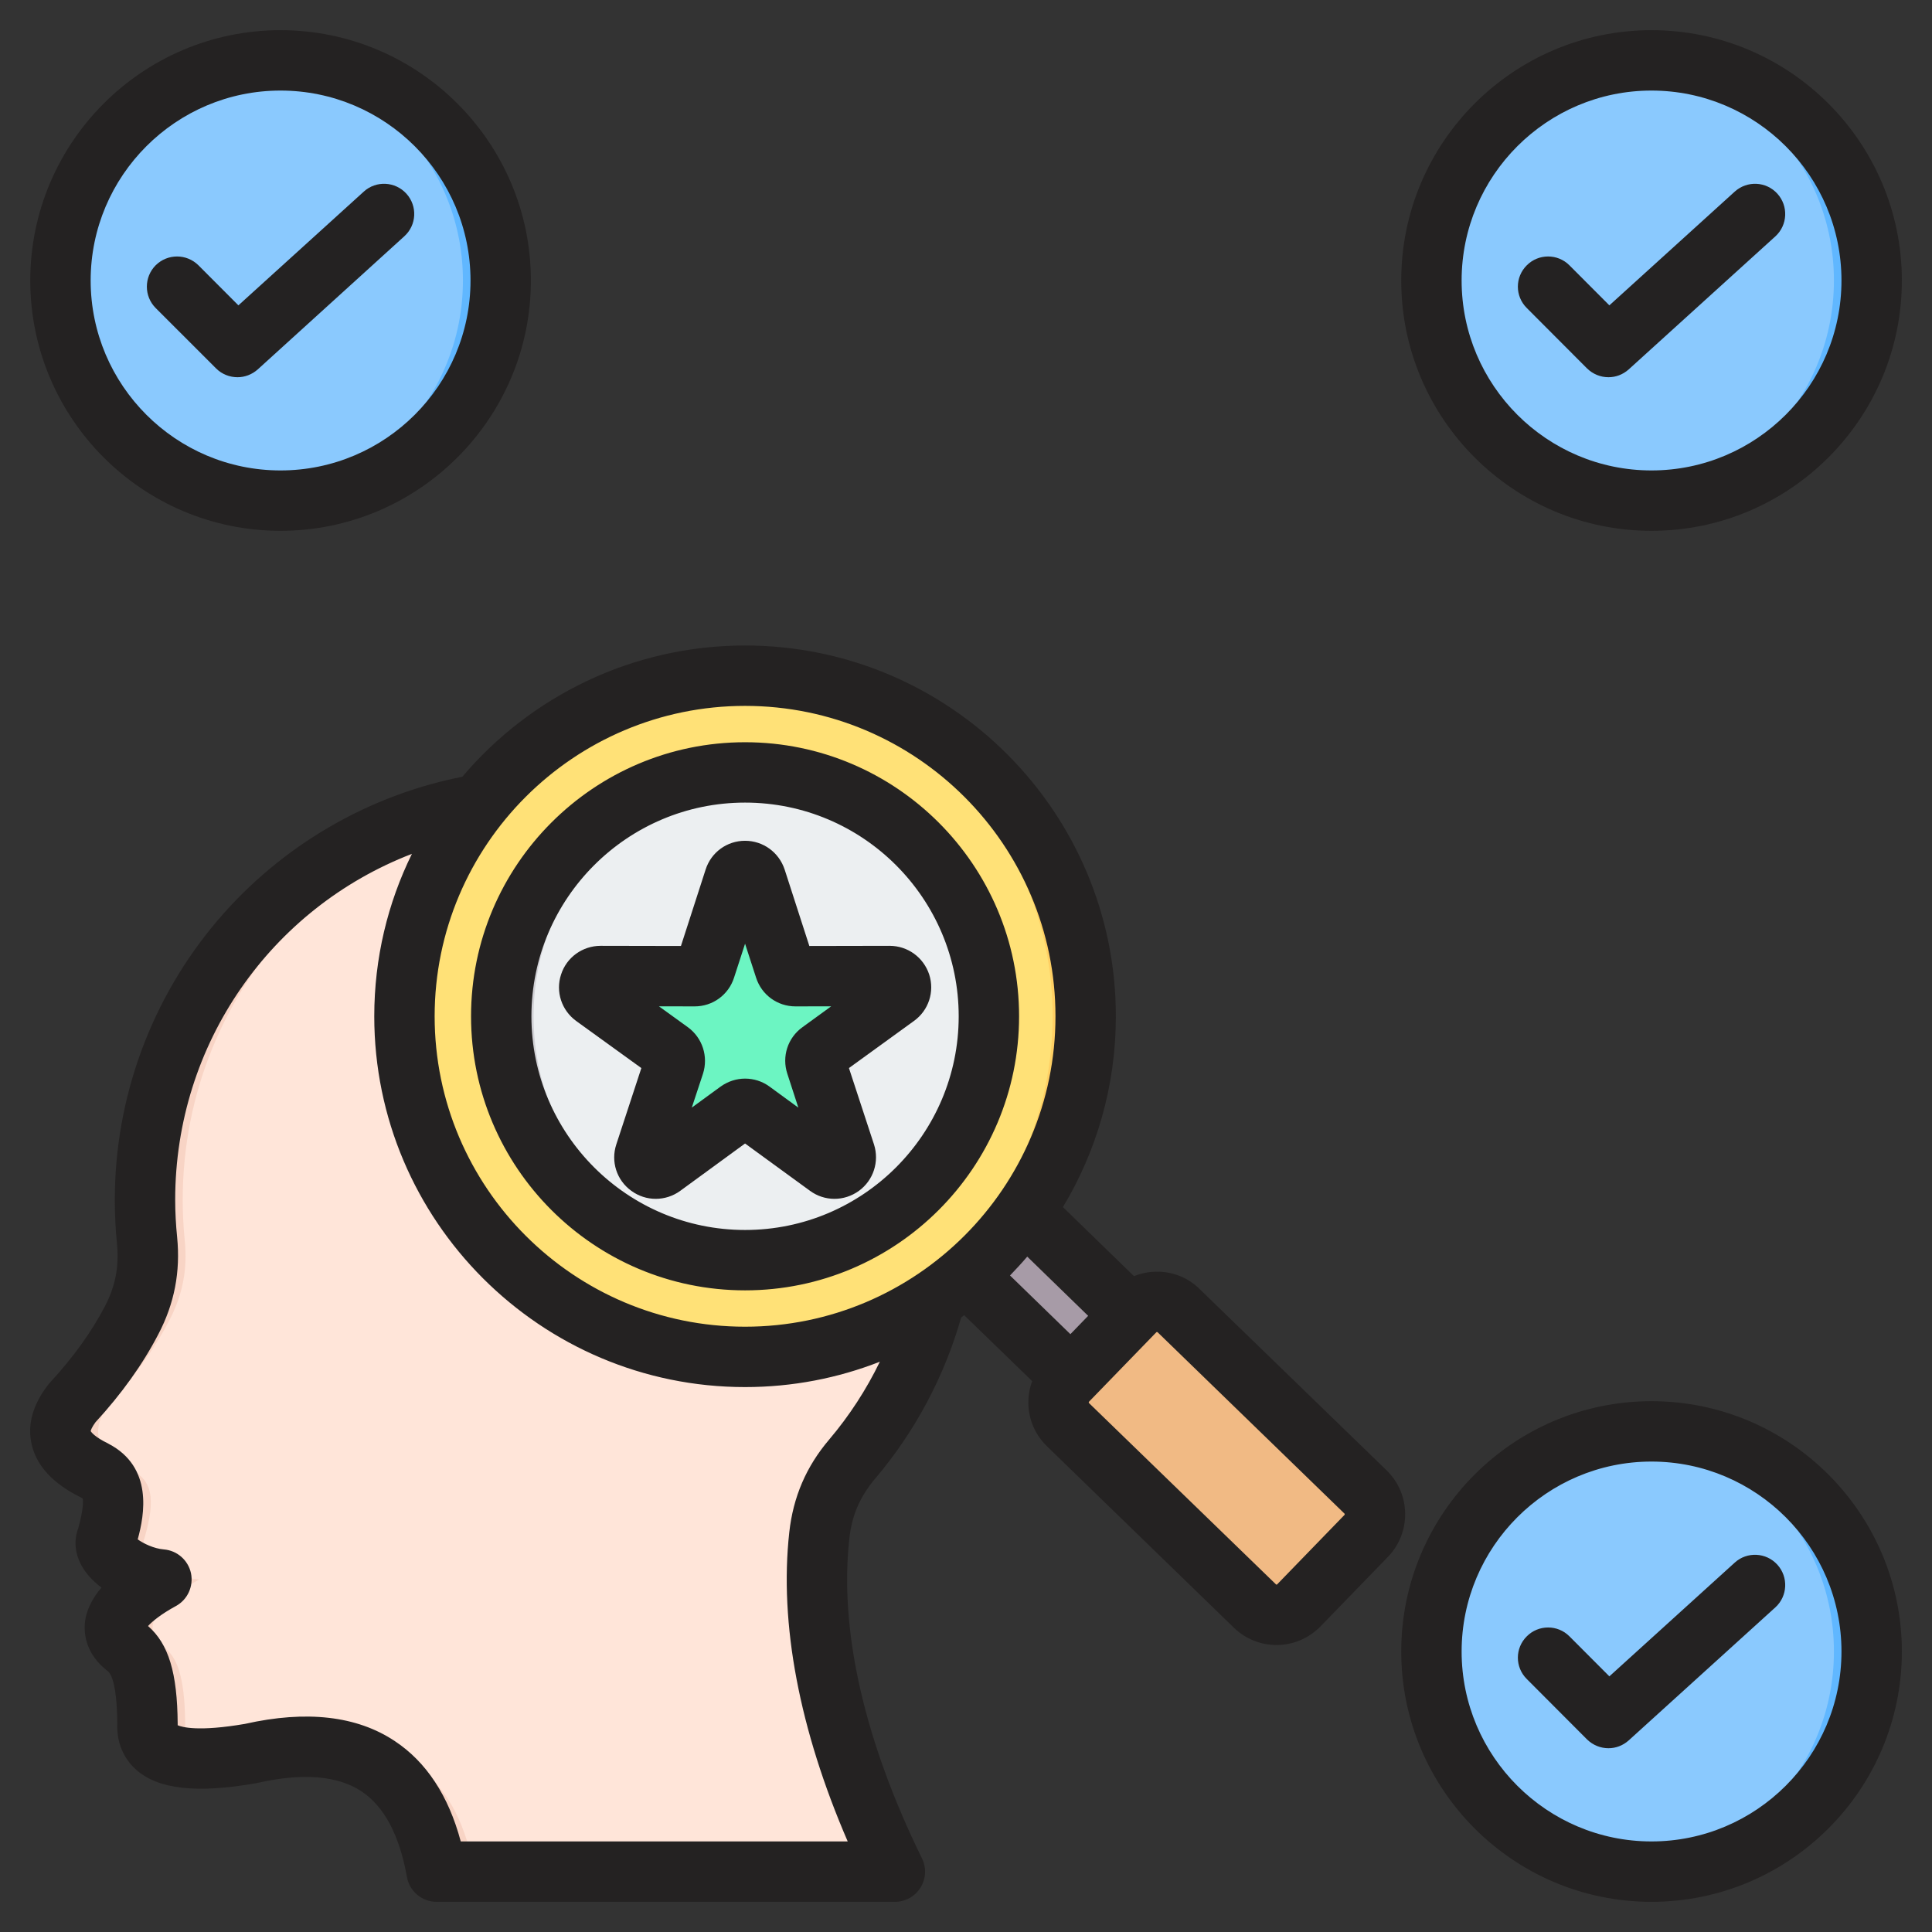 <?xml version="1.0" encoding="UTF-8"?> <svg xmlns="http://www.w3.org/2000/svg" id="Layer_1" viewBox="0 0 512 512"><rect x="0" y="0" width="512" height="512" fill="#333333" stroke="none"/><g clip-rule="evenodd" fill-rule="evenodd"><g><g><ellipse cx="74.345" cy="74.336" fill="#8ac9fe" rx="58.336" ry="58.336" transform="matrix(.987 -.16 .16 .987 -10.947 12.869)"></ellipse><path d="m74.346 16c32.218 0 58.336 26.118 58.336 58.336s-26.118 58.336-58.336 58.336c-1.685 0-3.352-.076-5-.216 29.876-2.537 53.336-27.587 53.336-58.12s-23.459-55.583-53.336-58.12c1.648-.14 3.315-.216 5-.216z" fill="#60b7ff"></path></g><g><ellipse cx="437.674" cy="74.336" fill="#8ac9fe" rx="58.336" ry="58.336" transform="matrix(.987 -.16 .16 .987 -6.256 71.068)"></ellipse><path d="m437.674 16c32.218 0 58.336 26.118 58.336 58.336s-26.118 58.336-58.336 58.336c-1.685 0-3.352-.076-5-.216 29.876-2.537 53.336-27.587 53.336-58.12s-23.459-55.583-53.336-58.12c1.649-.14 3.315-.216 5-.216z" fill="#60b7ff"></path></g><g><ellipse cx="437.674" cy="437.664" fill="#8ac9fe" rx="58.336" ry="58.336" transform="matrix(.975 -.224 .224 .975 -86.964 109.238)"></ellipse><path d="m437.674 379.329c32.218 0 58.336 26.118 58.336 58.336s-26.118 58.336-58.336 58.336c-1.685 0-3.352-.076-5-.216 29.876-2.537 53.336-27.587 53.336-58.12s-23.459-55.583-53.336-58.12c1.649-.141 3.315-.216 5-.216z" fill="#60b7ff"></path></g><g><path d="m237.159 496c-80.971 0-121.457 0-121.457 0-4.861-27.217-21.273-37.652-49.239-31.304-18.654 3.239-27.785.63-27.39-7.826-.095-13.122-2.343-17.895-5.726-20.426-7.488-5.777.856-13.199 9.431-17.856-7.213-.573-16.475-6.372-14.48-11.016 3.192-10.923 1.684-15.32-3.247-17.875-9.598-4.693-11.554-10.671-5.869-17.934 6.608-7.167 11.84-14.453 15.696-21.859 3.549-6.814 4.848-13.572 4.08-21.216-.354-3.528-.537-7.108-.537-10.729 0-58.71 47.593-106.303 106.302-106.303s106.303 47.593 106.303 106.303c0 26.189-9.475 50.165-25.18 68.691-5.084 5.998-7.875 12.482-8.732 20.298-2.869 26.13 4.132 56.684 20.045 89.052z" fill="#ffe5d9"></path><path d="m125.702 496h-10c-3.598-20.147-13.528-31.095-29.786-32.851 22.238-2.089 35.501 8.859 39.786 32.851zm-67.101-30.232c-6.587-.872-9.764-3.837-9.528-8.898-.095-13.122-2.343-17.895-5.726-20.426-7.488-5.777.856-13.199 9.431-17.856-7.213-.573-16.475-6.372-14.48-11.016 3.192-10.923 1.684-15.32-3.247-17.875-9.598-4.693-11.554-10.671-5.869-17.934 6.608-7.167 11.84-14.453 15.696-21.859 3.549-6.814 4.848-13.572 4.08-21.216-.354-3.528-.537-7.108-.537-10.729 0-57.033 44.915-103.571 101.302-106.182-1.657-.077-3.324-.12-5-.12-58.709 0-106.302 47.593-106.302 106.303 0 3.621.183 7.2.537 10.729.768 7.644-.531 14.402-4.08 21.216-3.856 7.406-9.088 14.692-15.696 21.859-5.685 7.263-3.728 13.241 5.869 17.934 4.931 2.555 6.439 6.953 3.247 17.875-1.995 4.643 7.267 10.442 14.48 11.016-8.575 4.657-16.919 12.078-9.431 17.856 3.383 2.53 5.631 7.304 5.726 20.426-.334 7.166 6.176 10.132 19.528 8.897z" fill="#f8d4c5"></path></g><g><path d="m265.093 314.766c-4.38 6.248-9.533 11.915-15.318 16.864l41.652 40.829 15.857-16.342z" fill="#a79ba7"></path><path d="m265.374 314.485c-.819 2.686-2.346 4.728-4.534 6.08l41.376 41.105 5.067-5.552z" fill="#837683"></path><path d="m344.171 425.456 17.896-18.443c3.143-3.239 3.064-8.459-.175-11.602l-49.567-48.098c-3.238-3.143-8.461-3.064-11.603.174l-17.896 18.443c-3.143 3.238-3.064 8.461.175 11.603l49.567 48.098c3.238 3.141 8.459 3.064 11.603-.175z" fill="#f1ba84"></path><path d="m304.992 347.312 49.567 48.098c3.238 3.143 3.318 8.364.175 11.602l-17.896 18.443c-.662.682-1.415 1.223-2.223 1.624 3.112 1.547 7.014.995 9.556-1.624l17.896-18.443c3.143-3.239 3.063-8.459-.175-11.603l-49.567-48.098c-2.556-2.482-6.35-2.955-9.38-1.45.735.366 1.427.85 2.047 1.451z" fill="#e3a76f"></path><ellipse cx="197.454" cy="269.328" fill="#ffe177" rx="90.26" ry="90.26" transform="matrix(.707 -.707 .707 .707 -132.611 218.505)"></ellipse><path d="m197.454 179.067c49.849 0 90.26 40.411 90.26 90.26s-40.411 90.26-90.26 90.26c-1.469 0-2.929-.038-4.382-.108 47.814-2.286 85.879-41.773 85.879-90.153s-38.065-87.867-85.879-90.153c1.452-.068 2.912-.106 4.382-.106z" fill="#ffd064"></path><ellipse cx="197.454" cy="269.328" fill="#eceff1" rx="64.812" ry="64.812" transform="matrix(.055 -.999 .999 .055 -82.381 451.585)"></ellipse><path d="m197.454 204.515c1.473 0 2.933.054 4.382.151-33.751 2.253-60.431 30.34-60.431 64.662s26.68 62.408 60.431 64.662c-1.449.096-2.909.151-4.382.151-35.795 0-64.812-29.017-64.812-64.812-.001-35.796 29.017-64.814 64.812-64.814z" fill="#d1d1d6"></path></g><g><path d="m200.308 228.119 7.659 23.729c.407 1.262 1.535 2.081 2.861 2.078l24.935-.048c1.324-.003 2.45.814 2.859 2.073s-.022 2.581-1.094 3.357l-20.201 14.617c-1.074.777-1.505 2.103-1.092 3.363l7.751 23.699c.412 1.258-.017 2.582-1.088 3.36s-2.462.777-3.531-.003l-20.144-14.695c-1.071-.781-2.465-.781-3.536 0l-20.144 14.694c-1.069.78-2.46.782-3.531.003-1.071-.778-1.5-2.101-1.088-3.359l7.751-23.699c.412-1.26-.018-2.586-1.092-3.363l-20.201-14.617c-1.073-.776-1.503-2.098-1.094-3.357s1.535-2.076 2.859-2.073l24.935.048c1.326.003 2.453-.817 2.861-2.078l7.66-23.729c.407-1.26 1.531-2.078 2.855-2.078 1.319-.001 2.443.818 2.85 2.078z" fill="#6cf5c2"></path><path d="m200.308 228.119 7.659 23.729c.383 1.186 1.402 1.981 2.625 2.07l-4.375.008c-1.326.003-2.453-.816-2.861-2.078l-7.66-23.729c-.123-.38-.311-.72-.55-1.009.553-.67 1.381-1.069 2.305-1.069 1.326-.001 2.45.818 2.857 2.078zm31.08 25.767 4.375-.008c1.324-.003 2.45.814 2.859 2.073s-.022 2.581-1.094 3.357l-20.201 14.617c-1.074.777-1.505 2.103-1.092 3.363l7.751 23.699c.412 1.258-.017 2.582-1.088 3.36s-2.462.777-3.531-.003l-.594-.433c.706-.785.945-1.877.603-2.923l-7.751-23.699c-.412-1.26.018-2.586 1.092-3.363l20.201-14.617c1.072-.776 1.504-2.098 1.094-3.357-.386-1.185-1.404-1.977-2.624-2.066zm-35.457 35.601-20.39 14.857c-1.07.779-2.906.458-3.531.003-.626-.454-.342-.277-.485-.436l20.333-14.816c1.072-.781 2.465-.781 3.536 0z" fill="#00e499"></path></g></g><path d="m184.083 266.704c4.8 0 8.989-3.059 10.448-7.62l2.918-8.989 2.918 8.989c1.459 4.56 5.647 7.62 10.448 7.62h.047l9.412-.019-7.624 5.539c-3.906 2.814-5.506 7.77-4 12.33l2.918 8.979-7.624-5.568c-1.93-1.412-4.188-2.122-6.494-2.122-2.259 0-4.518.706-6.495 2.122l-7.624 5.563 2.965-8.975c1.459-4.56-.141-9.516-4-12.33l-7.671-5.539zm-31.39 3.864 17.272 12.481-6.636 20.227c-1.506 4.556.094 9.507 4 12.321 1.93 1.407 4.188 2.108 6.447 2.108s4.565-.706 6.494-2.118l17.178-12.547 17.225 12.547c3.859 2.824 9.036 2.824 12.942.009 3.859-2.814 5.459-7.765 4-12.316l-6.636-20.232 17.225-12.481c3.906-2.809 5.506-7.756 4.047-12.302-1.506-4.556-5.694-7.61-10.495-7.61l-21.272.042-6.542-20.256c-1.506-4.56-5.695-7.624-10.495-7.624s-8.989 3.064-10.448 7.619l-6.542 20.26-21.319-.042c-4.753.014-8.989 3.05-10.448 7.601-1.503 4.557.144 9.504 4.003 12.313zm44.756-57.872c-31.202 0-56.616 25.404-56.616 56.63 0 31.23 25.413 56.63 56.616 56.63 31.249 0 56.615-25.399 56.615-56.63.001-31.226-25.366-56.63-56.615-56.63zm0 129.261c40.05 0 72.617-32.581 72.617-72.631 0-40.045-32.567-72.626-72.617-72.626s-72.617 32.581-72.617 72.626c.001 40.049 32.567 72.631 72.617 72.631zm158.881 59.486-17.883 18.444c-.094.071-.235.071-.282.005l-49.603-48.098c-.047-.066-.047-.221 0-.292l17.883-18.444c.047-.038.141-.057.188-.057s.094.019.142.052l49.556 48.097c.046.072.046.227-.001.293zm-136.573-19.964c5.318-6.273 9.836-13.225 13.413-20.609-11.06 4.335-23.107 6.72-35.72 6.72-54.168 0-98.266-44.083-98.266-98.266 0-15.427 3.577-30.035 9.977-43.043-37.273 14.354-62.734 50.281-62.734 91.677 0 3.308.188 6.645.518 9.93.894 9.149-.706 17.559-4.988 25.71-4.094 7.902-9.695 15.751-16.66 23.319-.988 1.351-1.223 2.113-1.27 2.349.188.292 1.082 1.553 4.565 3.242.047.028.094.056.141.085 11.907 6.179 9.554 18.853 7.765 25.357 1.506 1.101 4.33 2.457 6.918 2.664 3.529.282 6.447 2.847 7.2 6.311.706 3.469-.894 7.003-4 8.693-4 2.174-6.259 4.085-7.389 5.294 5.459 4.748 7.765 12.41 7.86 25.898v.4c1.129.508 5.506 1.755 17.836-.362 16.283-3.661 29.649-2.132 39.673 4.537 8.377 5.539 14.26 14.476 17.507 26.614h102.548c-12.801-29.597-18.166-57.717-15.483-81.926 1.035-9.36 4.47-17.403 10.589-24.594zm-22.308-194.413c-45.368 0-82.264 36.902-82.264 82.26s36.897 82.264 82.264 82.264c45.368 0 82.264-36.906 82.264-82.264s-36.896-82.26-82.264-82.26zm90.924 161.644-4.706 4.857-16.001-15.554c1.553-1.614 3.106-3.28 4.565-4.998zm79.111 40.963-49.603-48.097c-3.059-3.012-7.153-4.65-11.53-4.565-2.024.028-4 .443-5.836 1.181l-18.825-18.298c8.895-14.782 14.024-32.087 14.024-50.568 0-54.183-44.05-98.261-98.266-98.261-29.978 0-56.898 13.516-74.923 34.779-25.131 4.96-48.05 18.359-64.804 38.003-17.601 20.637-27.296 46.959-27.296 74.113 0 3.84.188 7.718.565 11.53.612 6.113-.377 11.271-3.2 16.721-3.53 6.744-8.377 13.516-14.495 20.129-.141.16-.282.325-.424.494-4.189 5.342-5.695 10.721-4.471 15.987 1.318 5.685 5.694 10.401 13.036 14.011.235.127.377.226.471.282.094.419.376 2.349-1.177 7.892-1.271 3.374-.847 7.04 1.177 10.396 1.223 2.014 2.965 3.803 4.988 5.323-2.4 2.814-4.141 6.043-4.424 9.643-.188 2.744.282 8.001 5.977 12.41.047.024.094.047.094.075.753.541 2.447 2.979 2.541 13.893-.235 6.26 2.636 10.133 5.036 12.288 5.883 5.158 15.954 6.283 31.72 3.544.141-.023.282-.047.376-.08 11.954-2.711 21.225-1.963 27.579 2.221 6.024 3.995 10.071 11.629 12.048 22.689.659 3.817 4 6.593 7.859 6.593h121.469c2.777 0 5.318-1.426 6.777-3.774 1.459-2.344 1.6-5.276.376-7.756-15.248-31.075-21.931-60.343-19.248-84.651.659-6.254 2.824-11.191 6.871-15.996 10.542-12.406 18.354-27.113 22.778-42.69.282-.198.518-.391.8-.593l18.025 17.479c-.706 1.849-1.035 3.831-1.035 5.869.094 4.334 1.835 8.382 4.941 11.384l49.556 48.102c3.153 3.049 7.201 4.57 11.295 4.57 4.188 0 8.424-1.643 11.624-4.913l17.884-18.444c6.212-6.411 6.07-16.689-.33-22.915zm103.536 24.985c2.965 3.271 2.73 8.33-.518 11.299l-38.873 35.264c-1.553 1.384-3.436 2.076-5.365 2.076-2.071 0-4.094-.786-5.694-2.344l-15.954-15.996c-3.153-3.125-3.153-8.189 0-11.314 3.106-3.125 8.189-3.125 11.295-.005l10.589 10.612 33.226-30.143c3.247-2.965 8.33-2.72 11.294.551zm-33.366 73.341c27.767 0 50.356-22.58 50.356-50.333 0-27.757-22.59-50.337-50.356-50.337-27.72 0-50.309 22.58-50.309 50.337-.001 27.753 22.589 50.333 50.309 50.333zm0-116.671c36.614 0 66.357 29.757 66.357 66.339 0 36.577-29.743 66.334-66.357 66.334-36.567 0-66.31-29.757-66.31-66.334-.001-36.582 29.742-66.339 66.31-66.339zm-396.404-289.705c-3.106-3.12-3.106-8.184 0-11.314 3.153-3.12 8.189-3.12 11.342 0l10.589 10.612 33.226-30.143c3.247-2.965 8.33-2.72 11.295.55 2.965 3.271 2.73 8.33-.565 11.3l-38.826 35.265c-1.553 1.384-3.482 2.075-5.365 2.075-2.071 0-4.141-.786-5.694-2.344zm33.085-57.622c-27.72 0-50.309 22.58-50.309 50.337 0 27.753 22.589 50.333 50.309 50.333 27.766 0 50.356-22.58 50.356-50.333 0-27.757-22.59-50.337-50.356-50.337zm0 116.671c36.567 0 66.357-29.757 66.357-66.334 0-36.581-29.79-66.338-66.357-66.338s-66.311 29.757-66.311 66.338c0 36.577 29.744 66.334 66.311 66.334zm330.281-59.044c-3.153-3.125-3.153-8.189 0-11.319 3.106-3.12 8.189-3.12 11.295 0l10.589 10.613 33.226-30.143c3.294-2.965 8.33-2.72 11.295.55 2.965 3.271 2.73 8.33-.518 11.3l-38.873 35.264c-1.553 1.384-3.436 2.075-5.365 2.075-2.071 0-4.094-.786-5.694-2.344zm33.038-57.627c-27.72 0-50.309 22.58-50.309 50.337 0 27.753 22.59 50.333 50.309 50.333 27.767 0 50.356-22.58 50.356-50.333 0-27.757-22.59-50.337-50.356-50.337zm0 116.671c36.614 0 66.357-29.757 66.357-66.334 0-36.581-29.743-66.338-66.357-66.338-36.567 0-66.31 29.757-66.31 66.338-.001 36.577 29.742 66.334 66.31 66.334z" fill="#242222"></path></g></svg> 